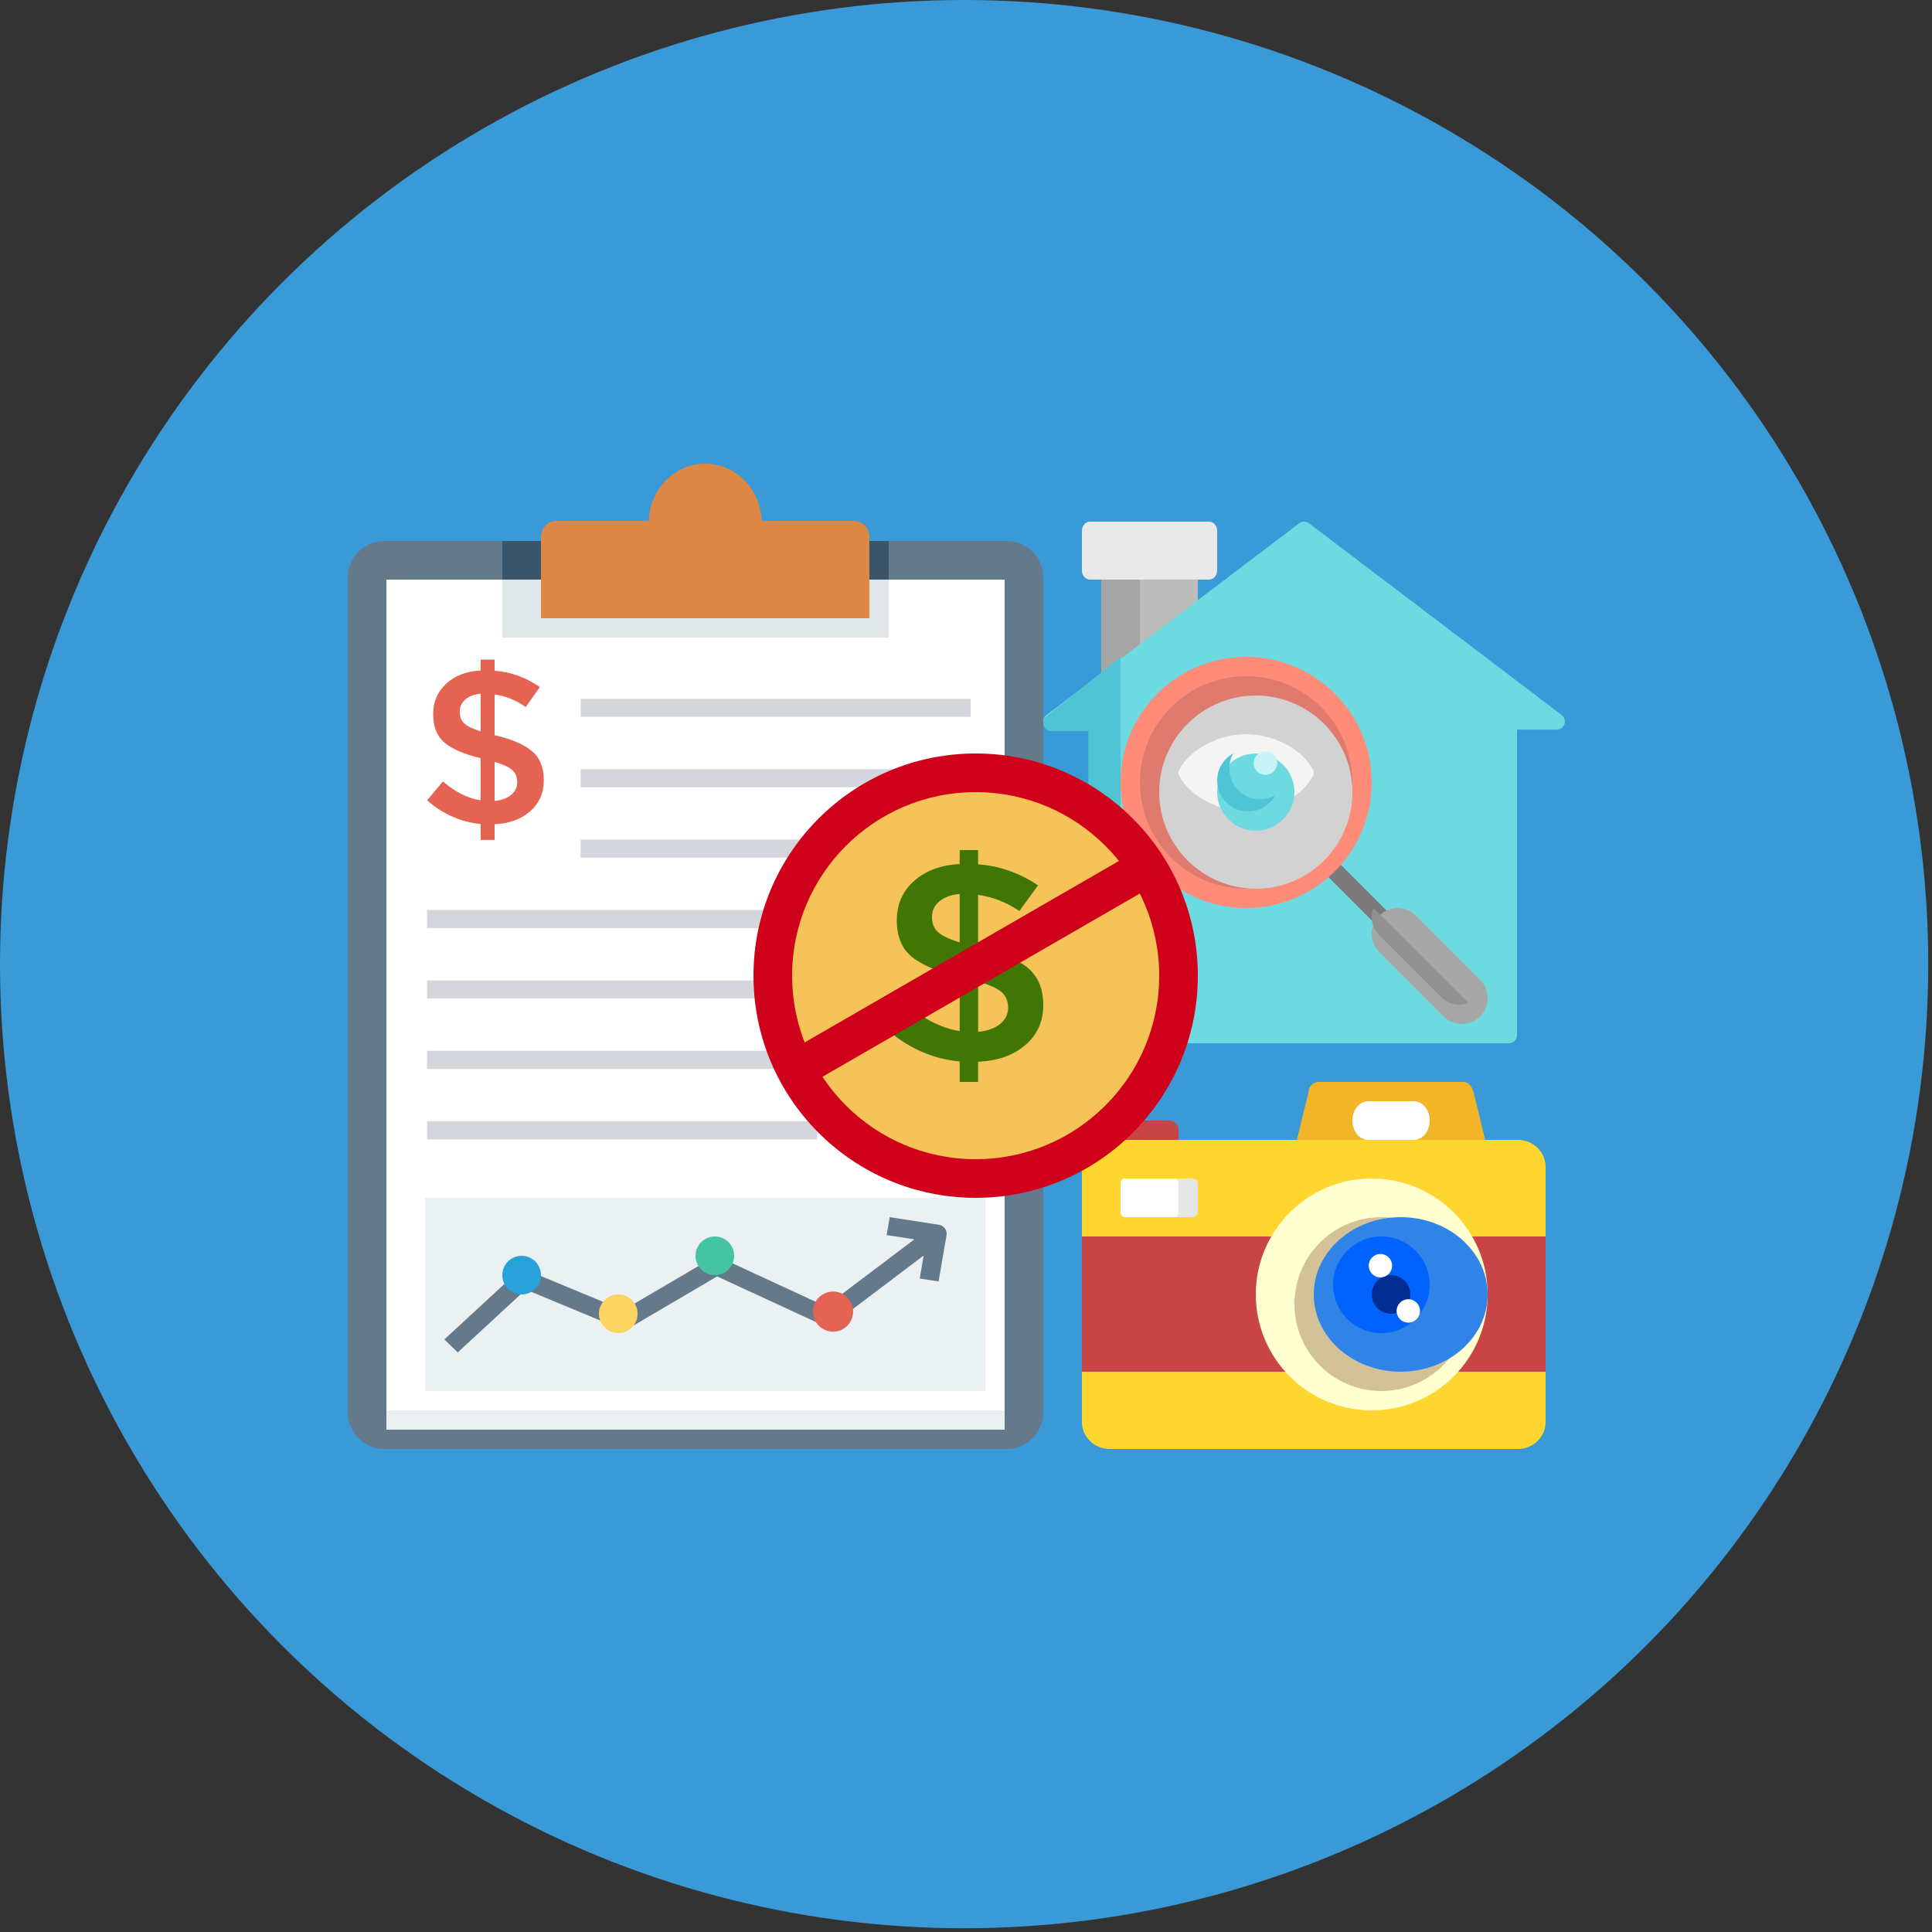 <?xml version="1.0" encoding="UTF-8"?>
<svg width="165px" height="165px" viewBox="0 0 165 165" version="1.1" xmlns="http://www.w3.org/2000/svg" xmlns:xlink="http://www.w3.org/1999/xlink">
    <rect x="0" y="0" width="165" height="165" fill="#333333" stroke="none"/>
    <!-- Generator: Sketch 48.2 (47327) - http://www.bohemiancoding.com/sketch -->
    <title>icon-No-charge-inpsections</title>
    <desc>Created with Sketch.</desc>
    <defs></defs>
    <g id="TTR_Services" stroke="none" stroke-width="1" fill="none" fill-rule="evenodd" transform="translate(-991, -1227)">
        <g id="We-Offer" transform="translate(-37, 1083)">
            <g id="icon-No-charge-inpsections" transform="translate(1028, 144)">
                <circle id="Oval" fill="#3A99D7" fill-rule="nonzero" cx="82.34" cy="82.34" r="82.34"></circle>
                <g id="Group-6" transform="translate(29.7, 39.6)">
                    <g id="Group-2" fill-rule="nonzero">
                        <path d="M56.237,6.6 L3.163,6.6 C1.416,6.6 0,8.001 0,9.729 L0,81.021 C0,82.749 1.416,84.15 3.163,84.15 L56.237,84.15 C57.984,84.15 59.4,82.749 59.4,81.021 L59.4,9.729 C59.4,8.001 57.984,6.6 56.237,6.6 Z" id="Shape" fill="#64798A"></path>
                        <rect id="Rectangle-path" fill="#EBF0F3" x="3.3" y="11.55" width="52.8" height="70.95"></rect>
                        <rect id="Rectangle-path" fill="#FFFFFF" x="3.3" y="9.9" width="52.8" height="70.95"></rect>
                        <rect id="Rectangle-path" fill="#3A556A" x="13.2" y="6.6" width="33" height="3.3"></rect>
                        <rect id="Rectangle-path" fill="#E1E6E9" x="13.2" y="9.9" width="33" height="4.95"></rect>
                        <path d="M43.241,4.888 L35.342,4.888 C35.265,2.177 33.144,0 30.525,0 C27.906,0 25.785,2.177 25.708,4.888 L17.81,4.888 C17.086,4.888 16.5,5.499 16.5,6.253 L16.5,13.2 L44.55,13.2 L44.55,6.253 C44.55,5.499 43.964,4.888 43.241,4.888 Z" id="Shape" fill="#DC8744"></path>
                        <rect id="Rectangle-path" fill="#EBF0F3" x="6.6" y="62.7" width="47.85" height="16.5"></rect>
                        <path d="M50.464,64.996 L46.286,64.35 L46.022,65.879 L48.391,66.245 L40.814,71.969 L31.857,67.831 C31.602,67.716 31.306,67.729 31.066,67.869 L23.523,72.297 L15.355,68.906 C15.052,68.781 14.695,68.841 14.456,69.061 L8.25,74.791 L9.392,75.9 L15.204,70.534 L23.26,73.879 C23.506,73.981 23.79,73.962 24.02,73.828 L31.545,69.41 L40.562,73.575 C40.845,73.705 41.184,73.671 41.431,73.484 L49.181,67.63 L48.843,69.591 L50.458,69.84 L51.139,65.884 C51.211,65.463 50.909,65.065 50.464,64.996 Z" id="Shape" fill="#64798A"></path>
                        <circle id="Oval" fill="#FCD462" cx="23.1" cy="72.6" r="1.65"></circle>
                        <circle id="Oval" fill="#27A2DB" cx="14.85" cy="69.3" r="1.65"></circle>
                        <circle id="Oval" fill="#44C4A1" cx="31.35" cy="67.65" r="1.65"></circle>
                        <g id="Group" transform="translate(6.6, 16.5)" fill="#E56353">
                            <ellipse id="Oval" cx="34.846" cy="55.915" rx="1.714" ry="1.712"></ellipse>
                            <path d="M4.749,15.632 L4.749,14.276 C3.049,14.103 1.524,13.428 0.173,12.252 L1.531,10.636 C2.573,11.54 3.644,12.078 4.749,12.252 L4.749,8.649 C3.347,8.315 2.321,7.875 1.67,7.33 C1.02,6.785 0.694,5.977 0.694,4.906 C0.694,3.835 1.068,2.959 1.819,2.277 C2.569,1.596 3.546,1.225 4.749,1.163 L4.749,0.234 L5.939,0.234 L5.939,1.181 C7.302,1.281 8.592,1.745 9.808,2.575 L8.598,4.284 C7.779,3.702 6.894,3.343 5.939,3.206 L5.939,6.698 L5.995,6.698 C7.421,7.032 8.468,7.485 9.137,8.053 C9.808,8.623 10.142,9.45 10.142,10.533 C10.142,11.617 9.758,12.5 8.989,13.18 C8.22,13.861 7.204,14.232 5.939,14.295 L5.939,15.632 L4.749,15.632 L4.749,15.632 Z M3.437,3.643 C3.12,3.921 2.963,4.268 2.963,4.683 C2.963,5.098 3.087,5.426 3.335,5.667 C3.582,5.909 4.054,6.141 4.749,6.364 L4.749,3.15 C4.191,3.2 3.753,3.364 3.437,3.643 Z M7.352,11.787 C7.699,11.503 7.873,11.144 7.873,10.71 C7.873,10.277 7.737,9.933 7.464,9.679 C7.19,9.425 6.682,9.187 5.939,8.964 L5.939,12.307 C6.534,12.246 7.004,12.072 7.352,11.787 Z" id="Shape"></path>
                        </g>
                        <g id="Group" transform="translate(6.6, 19.8)" fill="#D5D6DB">
                            <rect id="Rectangle-path" x="13.288" y="0.28" width="33.303" height="1.544"></rect>
                            <rect id="Rectangle-path" x="13.288" y="6.287" width="33.303" height="1.544"></rect>
                            <rect id="Rectangle-path" x="13.288" y="12.305" width="33.303" height="1.544"></rect>
                            <rect id="Rectangle-path" x="0.169" y="18.318" width="46.422" height="1.544"></rect>
                            <rect id="Rectangle-path" x="0.169" y="24.333" width="46.422" height="1.544"></rect>
                            <rect id="Rectangle-path" x="0.169" y="30.345" width="46.422" height="1.544"></rect>
                            <rect id="Rectangle-path" x="0.169" y="36.361" width="33.303" height="1.544"></rect>
                        </g>
                    </g>
                    <g id="inspection" transform="translate(59.4, 4.95)" fill-rule="nonzero">
                        <path d="M13.2,3.3 L13.2,14.106 C13.2,14.517 12.908,14.85 12.549,14.85 L5.601,14.85 C5.242,14.85 4.95,14.517 4.95,14.106 L4.95,3.3 L13.2,3.3 Z" id="Shape" fill="#BDBCBC"></path>
                        <path d="M8.25,3.3 L8.25,14.85 L5.85,14.85 C5.353,14.85 4.95,14.517 4.95,14.106 L4.95,3.3 L8.25,3.3 Z" id="Shape" fill="#A7A6A6"></path>
                        <path d="M14.168,0 L3.982,0 C3.605,0 3.3,0.354 3.3,0.79 L3.3,4.16 C3.3,4.596 3.605,4.95 3.982,4.95 L14.168,4.95 C14.545,4.95 14.85,4.596 14.85,4.16 L14.85,0.79 C14.85,0.354 14.545,0 14.168,0 Z" id="Shape" fill="#E9E9E9"></path>
                        <path d="M44.274,16.511 L22.697,0.142 C22.447,-0.047 22.103,-0.047 21.854,0.142 L0.276,16.511 C0.037,16.692 -0.059,17.005 0.036,17.289 C0.132,17.573 0.398,17.764 0.698,17.764 L4.092,17.764 L4.092,43.852 C4.092,44.238 4.405,44.55 4.79,44.55 L39.76,44.55 C40.145,44.55 40.458,44.238 40.458,43.852 L40.458,17.764 L43.852,17.764 C44.152,17.764 44.418,17.573 44.514,17.289 C44.609,17.005 44.513,16.692 44.274,16.511 Z" id="Shape" fill="#6DDAE1"></path>
                        <path d="M0.259,16.643 C0.035,16.824 -0.056,17.135 0.034,17.418 C0.124,17.7 0.374,17.891 0.656,17.891 L3.846,17.891 L3.846,43.856 C3.846,44.239 4.14,44.55 4.502,44.55 L6.6,44.55 L6.6,11.55 L0.259,16.643 Z" id="Shape" fill="#4FC4D4"></path>
                        <path d="M30.604,36.3 C30.414,36.3 30.223,36.227 30.077,36.082 L23.318,29.323 C23.027,29.031 23.027,28.559 23.318,28.268 C23.61,27.977 24.082,27.977 24.373,28.268 L31.132,35.027 C31.423,35.319 31.423,35.791 31.132,36.082 C30.986,36.227 30.795,36.3 30.604,36.3 Z" id="Shape" fill="#7B7979"></path>
                        <path d="M37.305,39.135 L31.815,33.646 C31.398,33.229 30.844,33 30.255,33 C29.666,33 29.112,33.229 28.695,33.646 C27.835,34.506 27.835,35.905 28.695,36.765 L34.185,42.254 C34.602,42.671 35.156,42.9 35.745,42.9 C36.334,42.9 36.888,42.671 37.305,42.254 C38.165,41.394 38.165,39.995 37.305,39.135 Z" id="Shape" fill="#A7A6A6"></path>
                        <path d="M28.194,33 C27.898,33.767 28.058,34.671 28.676,35.289 L34.01,40.622 C34.415,41.027 34.953,41.25 35.525,41.25 C35.795,41.25 36.056,41.199 36.3,41.104 L28.194,33 Z" id="Shape" fill="#918F90"></path>
                        <path d="M17.325,11.55 C11.411,11.55 6.6,16.361 6.6,22.275 C6.6,28.189 11.411,33 17.325,33 C23.239,33 28.05,28.189 28.05,22.275 C28.05,16.361 23.239,11.55 17.325,11.55 Z" id="Shape" fill="#FF8C78"></path>
                        <path d="M17.325,13.2 C12.321,13.2 8.25,17.271 8.25,22.275 C8.25,27.279 12.321,31.35 17.325,31.35 C22.329,31.35 26.4,27.279 26.4,22.275 C26.4,17.271 22.329,13.2 17.325,13.2 Z" id="Shape" fill="#DF7A6E"></path>
                        <path d="M18.15,14.85 C13.601,14.85 9.9,18.551 9.9,23.1 C9.9,27.649 13.601,31.35 18.15,31.35 C22.699,31.35 26.4,27.649 26.4,23.1 C26.4,18.551 22.699,14.85 18.15,14.85 Z" id="Shape" fill="#D3D2D2"></path>
                        <path d="M23.034,21.181 C22.14,19.453 19.686,18.15 17.325,18.15 C14.964,18.15 12.51,19.453 11.616,21.181 C11.528,21.351 11.528,21.549 11.616,21.719 C12.51,23.447 14.964,24.75 17.325,24.75 C19.686,24.75 22.14,23.447 23.034,21.719 C23.122,21.549 23.122,21.351 23.034,21.181 Z" id="Shape" fill="#F4F4F4"></path>
                        <path d="M18.15,19.8 C16.33,19.8 14.85,21.28 14.85,23.1 C14.85,24.92 16.33,26.4 18.15,26.4 C19.97,26.4 21.45,24.92 21.45,23.1 C21.45,21.28 19.97,19.8 18.15,19.8 Z" id="Shape" fill="#6DDAE1"></path>
                        <path d="M18.529,23.71 C17.074,23.71 15.89,22.526 15.89,21.071 C15.89,20.611 16.009,20.177 16.217,19.8 C15.403,20.25 14.85,21.117 14.85,22.111 C14.85,23.566 16.034,24.75 17.489,24.75 C18.483,24.75 19.35,24.197 19.8,23.383 C19.423,23.591 18.989,23.71 18.529,23.71 Z" id="Shape" fill="#4FC4D4"></path>
                        <circle id="Oval" fill="#C8F4F7" cx="18.975" cy="20.625" r="1"></circle>
                    </g>
                    <g id="Group-5" transform="translate(62.7, 52.8)" fill-rule="nonzero">
                        <path d="M20.222,0 L32.578,0 C33.055,0 33.33,0.409 33.444,0.875 L34.634,5.725 C34.748,6.19 34.242,6.6 33.768,6.6 L19.032,6.6 C18.558,6.6 18.052,6.193 18.166,5.725 L19.356,0.875 C19.356,0.393 19.745,0 20.222,0 L20.222,0 Z" id="Shape" fill="#F2B527"></path>
                        <path d="M2.38,4.95 L37.22,4.95 C38.535,4.95 39.6,5.98 39.6,7.25 L39.6,29.05 C39.6,30.32 38.534,31.35 37.22,31.35 L2.38,31.35 C1.066,31.35 0,30.32 0,29.05 L0,7.25 C-0,5.98 1.066,4.95 2.38,4.95 Z" id="Shape" fill="#FFD630"></path>
                        <polygon id="Shape" fill="#C94545" points="39.6 13.2 39.6 24.75 0 24.75 0 13.2"></polygon>
                        <circle id="Oval" fill="#FFFFCF" cx="24.75" cy="18.15" r="9.9"></circle>
                        <circle id="Oval" fill="#D3C298" cx="25.575" cy="18.975" r="7.425"></circle>
                        <ellipse id="Oval" fill="#3184E7" cx="27.225" cy="18.15" rx="7.425" ry="6.6"></ellipse>
                        <path d="M4.118,3.3 L7.433,3.3 C7.882,3.3 8.25,3.654 8.25,4.086 L8.25,4.95 L3.3,4.95 L3.3,4.086 C3.3,3.654 3.668,3.3 4.117,3.3 L4.118,3.3 Z" id="Shape" fill="#C94545"></path>
                        <path d="M3.765,8.25 L9.435,8.25 C9.691,8.25 9.9,8.442 9.9,8.677 L9.9,11.123 C9.9,11.358 9.691,11.55 9.435,11.55 L3.765,11.55 C3.509,11.55 3.3,11.358 3.3,11.123 L3.3,8.677 C3.3,8.442 3.509,8.25 3.765,8.25 Z" id="Shape" fill="#E6E6E6"></path>
                        <path d="M3.649,8.25 L7.901,8.25 C8.093,8.25 8.25,8.442 8.25,8.677 L8.25,11.123 C8.25,11.358 8.093,11.55 7.901,11.55 L3.649,11.55 C3.457,11.55 3.3,11.358 3.3,11.123 L3.3,8.677 C3.3,8.442 3.457,8.25 3.649,8.25 Z" id="Shape" fill="#FFFFFF"></path>
                        <path d="M24.459,1.65 L28.341,1.65 C29.091,1.65 29.7,2.389 29.7,3.3 L29.7,3.3 C29.7,4.211 29.091,4.95 28.341,4.95 L24.459,4.95 C23.709,4.95 23.1,4.211 23.1,3.3 L23.1,3.3 C23.1,2.389 23.709,1.65 24.459,1.65 Z" id="Shape" fill="#FFD630"></path>
                        <path d="M24.46,1.65 L28.34,1.65 C29.091,1.65 29.7,2.389 29.7,3.3 C29.7,4.211 29.091,4.95 28.34,4.95 L24.46,4.95 C23.709,4.95 23.1,4.211 23.1,3.3 C23.1,2.389 23.709,1.65 24.46,1.65 Z" id="Shape" fill="#FFFFFF"></path>
                        <circle id="Oval" fill="#0062FF" cx="25.575" cy="17.325" r="4.125"></circle>
                        <circle id="Oval" fill="#022D91" cx="26.4" cy="18.15" r="1.65"></circle>
                        <g id="Group" transform="translate(24.75, 14.85)" fill="#FFFFFF">
                            <ellipse id="Oval" cx="0.743" cy="0.844" rx="1" ry="1"></ellipse>
                            <ellipse id="Oval" cx="3.125" cy="4.71" rx="1" ry="1"></ellipse>
                        </g>
                    </g>
                    <g id="Group-4" transform="translate(34.65, 24.75)">
                        <circle id="Oval" fill="#D0021B" fill-rule="nonzero" cx="18.975" cy="18.975" r="18.975"></circle>
                        <circle id="Oval" fill="#F6C358" fill-rule="nonzero" cx="18.975" cy="18.975" r="15.675"></circle>
                        <path d="M17.609,26.307 C15.358,26.084 13.338,25.216 11.55,23.704 L13.348,21.626 C14.727,22.789 16.146,23.48 17.609,23.704 L17.609,19.07 C15.753,18.64 14.394,18.075 13.532,17.374 C12.67,16.673 12.239,15.634 12.239,14.257 C12.239,12.88 12.734,11.754 13.729,10.877 C14.723,10.001 16.015,9.524 17.609,9.444 L17.609,8.25 L19.184,8.25 L19.184,9.468 C20.99,9.596 22.698,10.193 24.307,11.26 L22.706,13.457 C21.621,12.709 20.449,12.247 19.184,12.072 L19.184,16.562 L19.258,16.562 C21.146,16.992 22.533,17.573 23.419,18.305 C24.307,19.038 24.75,20.101 24.75,21.494 C24.75,22.887 24.241,24.022 23.223,24.897 C22.204,25.774 20.859,26.251 19.184,26.331 L19.184,28.05 L17.609,28.05 L17.609,26.307 Z M15.871,12.633 C15.452,12.991 15.244,13.437 15.244,13.971 C15.244,14.504 15.408,14.926 15.737,15.236 C16.064,15.547 16.689,15.845 17.609,16.132 L17.609,12 C16.87,12.064 16.29,12.275 15.871,12.633 Z M21.057,23.106 C21.516,22.741 21.746,22.279 21.746,21.721 C21.746,21.164 21.566,20.722 21.205,20.395 C20.842,20.069 20.169,19.763 19.185,19.476 L19.185,23.775 C19.972,23.696 20.596,23.472 21.057,23.106 Z" id="Shape" fill="#417505" fill-rule="nonzero"></path>
                        <rect id="Path" fill="#D0021B" transform="translate(18.975, 18.15) rotate(-30) translate(-18.975, -18.15) " x="1.65" y="16.5" width="34.65" height="3.3"></rect>
                    </g>
                </g>
            </g>
        </g>
    </g>
</svg>